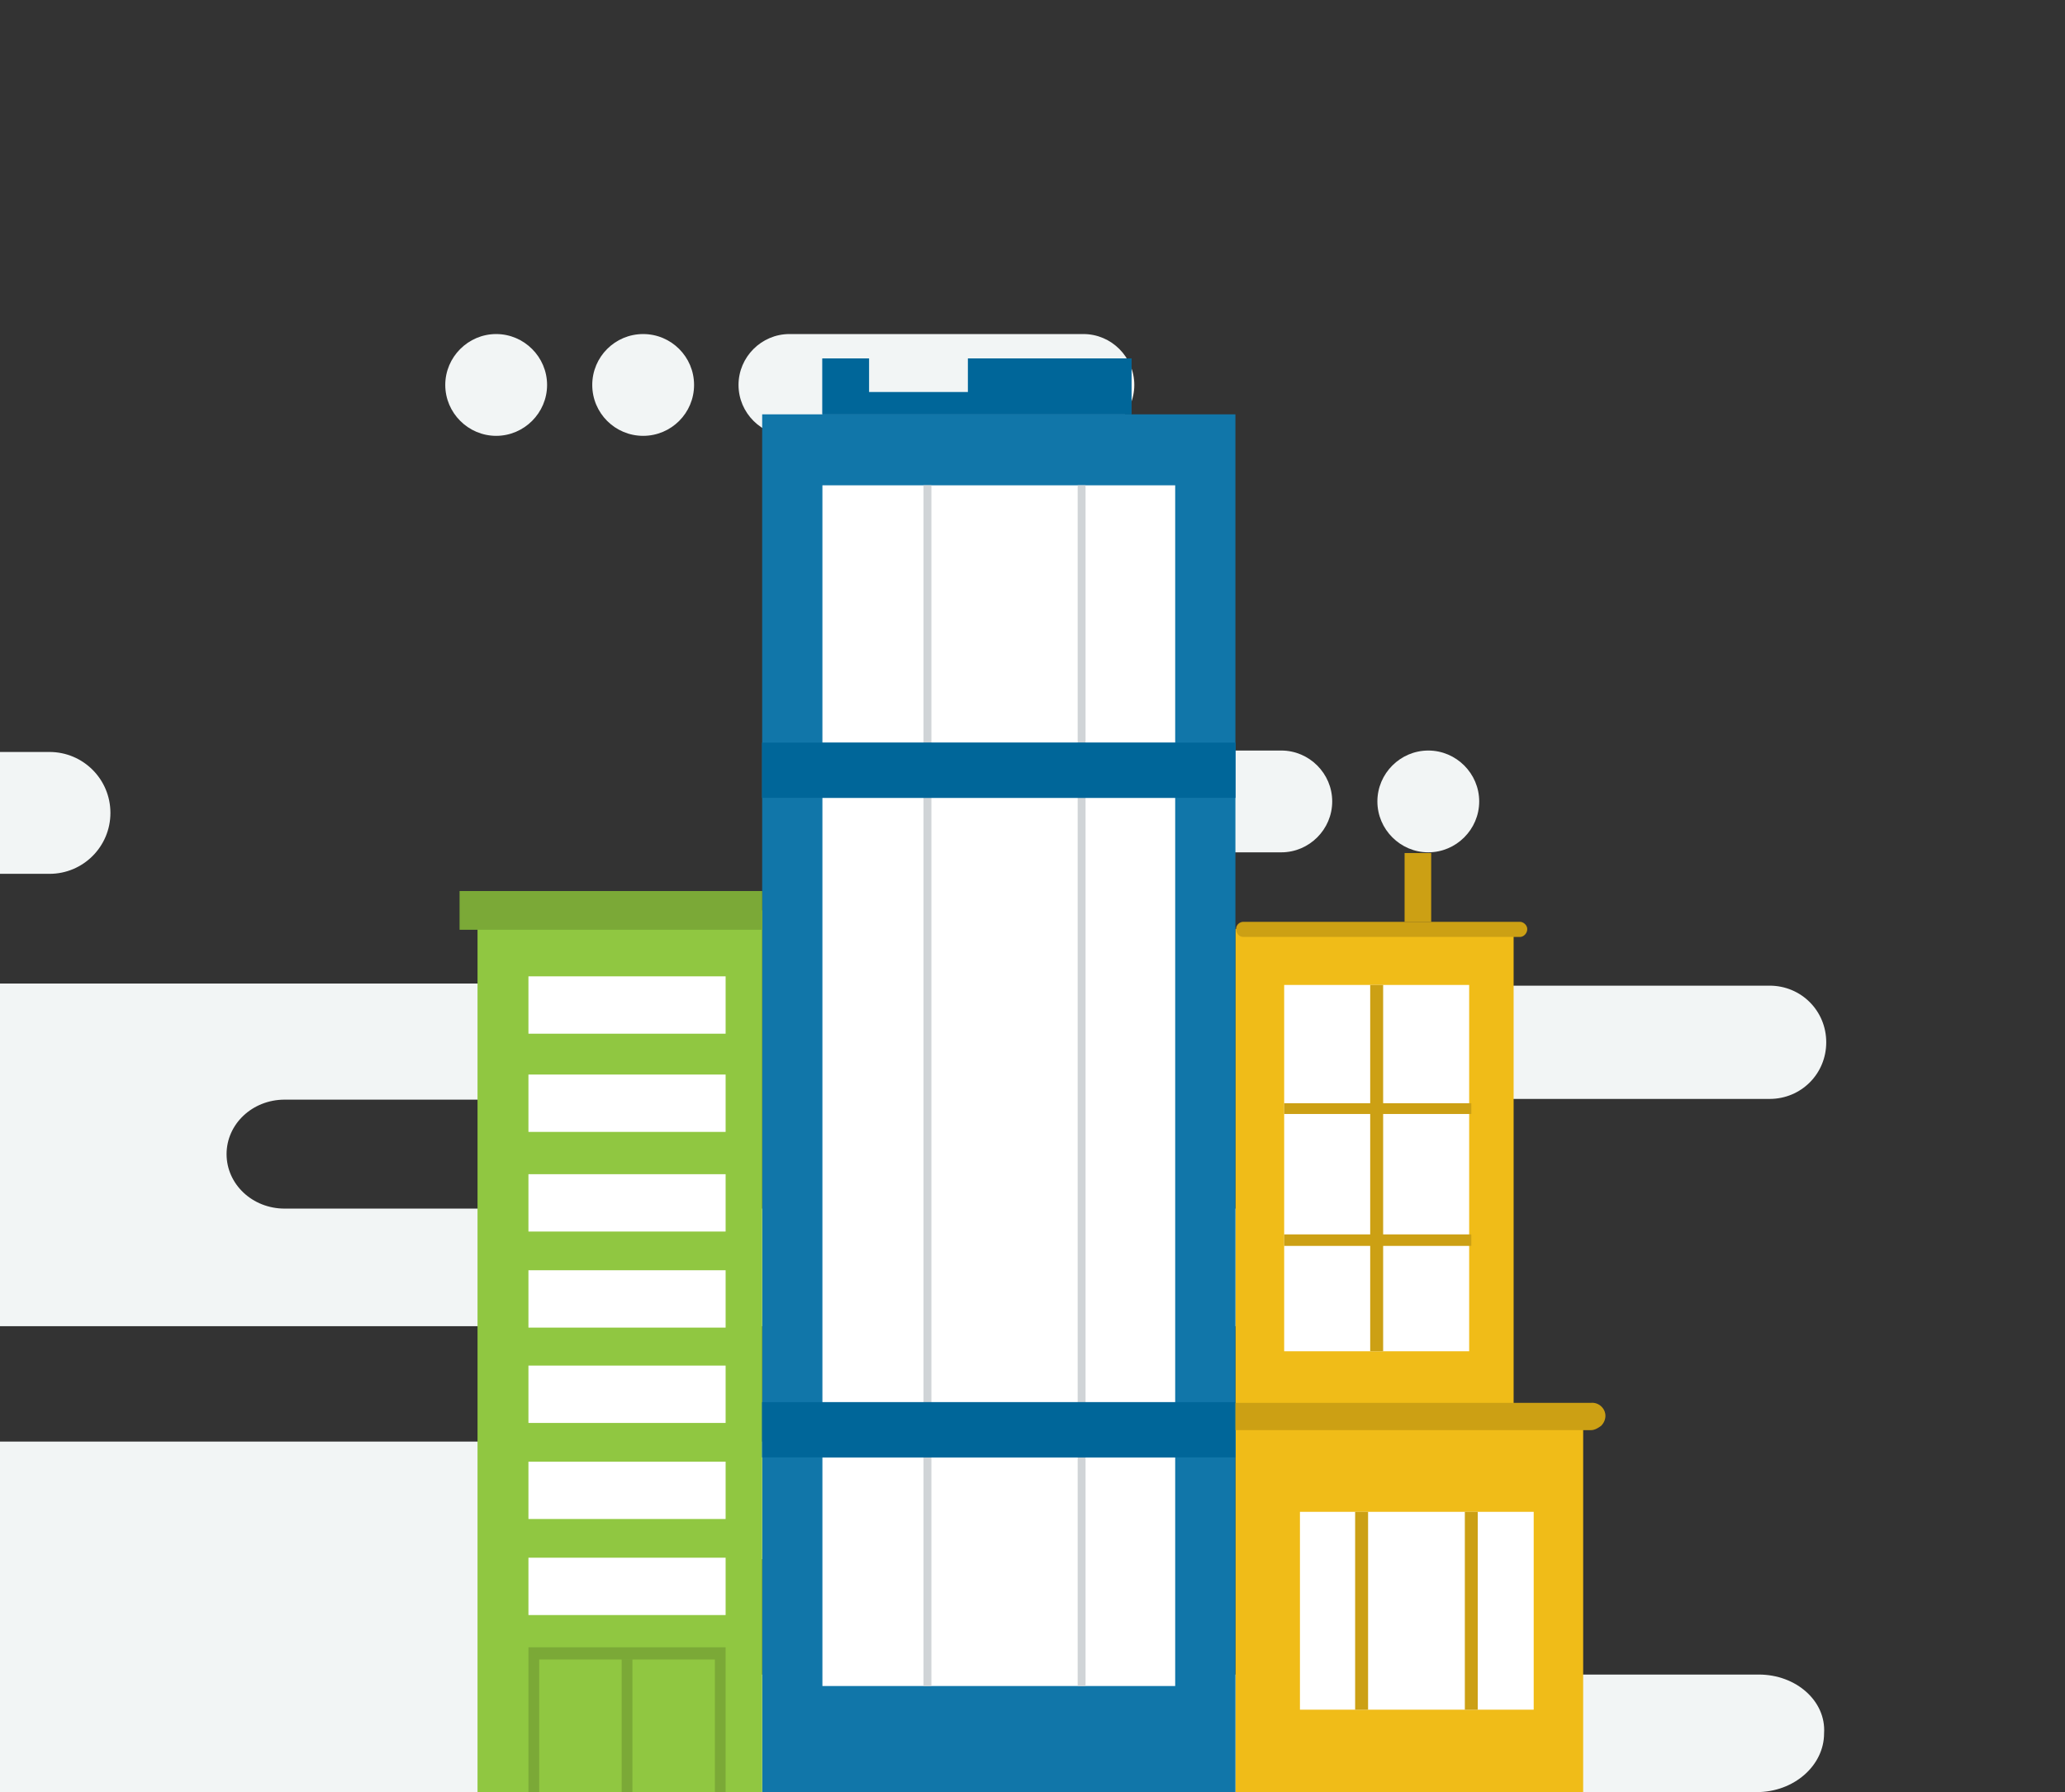 <svg enable-background="new 0 0 288 250" viewBox="0 0 288 250" xmlns="http://www.w3.org/2000/svg"><rect x="0" y="0" width="288" height="250" fill="#333333" stroke="none"/><path d="m0 0h288v250h-288z" fill="none"/><g fill="#f2f5f5"><path d="m245.3 233.6h-169.2c-4-.5-7-3.9-7-8 0-4.4 3.5-7.9 7.8-8.1h56.8c5.2 0 9.4-3.7 9.4-8.2s-4.2-8.2-9.4-8.2h-1.1c-.1 0-.2 0-.3 0h-200c-4.3-.2-7.8-3.7-7.8-8.1 0-4.1 3.1-7.5 7-8h267c5.2 0 9.4-3.7 9.4-8.2s-4.2-8.2-9.4-8.2h-158.8c-4.5 0-8.1-3.4-8.1-7.6s3.6-7.6 8.1-7.6h27.4c4.5 0 8.1-3.6 8.1-8.1s-3.6-8.1-8.1-8.1h-89.5c-2.1-1.6-3.5-4-3.5-6.8 0-4.7 3.8-8.5 8.5-8.5h24.3c4.7 0 8.5-3.8 8.5-8.5s-3.8-8.5-8.5-8.5h-100.1c-4.7 0-8.5 3.8-8.5 8.5s3.8 8.5 8.5 8.5h4.2 36.7c4.7 0 8.5 3.8 8.5 8.5 0 2.8-1.4 5.3-3.5 6.8h-129.9c-4.5 0-8.1 3.6-8.1 8.1s3.6 8.1 8.1 8.1h11.6c4.5 0 8.1 3.4 8.1 7.6s-3.6 7.6-8.1 7.6h-309.4c-4.5 0-8.1-3.4-8.1-7.6s3.6-7.6 8.1-7.6h67.7c4.5 0 8.1-3.6 8.1-8.1s-3.6-8.1-8.1-8.1h-257.2c-2.1-1.6-3.5-4-3.5-6.8 0-4.7 3.8-8.5 8.5-8.5h24.2c4.7 0 8.5-3.8 8.5-8.5s-3.8-8.5-8.5-8.5h-100.1c-4.7 0-8.5 3.8-8.5 8.5s3.8 8.5 8.5 8.5h4.2 36.7c4.7 0 8.5 3.8 8.5 8.5 0 2.8-1.4 5.3-3.5 6.8h-58.6c-4.5 0-8.1 3.6-8.1 8.1s3.6 8.1 8.1 8.1h26.3c4.5 0 8.1 3.4 8.1 7.6s-3.6 7.6-8.1 7.6h-138.2c-5.2 0-9.4 3.7-9.4 8.2s4.2 8.2 9.4 8.2h44.9c4 .5 7 3.9 7 8 0 4.4-3.5 7.9-7.8 8.1h-87.9c-5.2 0-9.4 3.7-9.4 8.2s4.2 8.2 9.4 8.2h1.1.3 137.9c4.3.2 7.8 3.7 7.8 8.1 0 4.1-3.1 7.5-7 8h-86.3c-5.2 0-9.4 3.7-9.4 8.2s4.2 8.2 9.4 8.2h359.3 609.8 80.9 45c5.2 0 9.4-3.7 9.4-8.2.3-4.5-3.9-8.2-9.1-8.2zm-515.6-48.4c4.4 0 8 3.6 8 8s-3.6 8-8 8-8-3.6-8-8 3.6-8 8-8zm-357.1 48.4h-80.9c-4.4 0-8-3.6-8-8s3.6-8 8-8h80.9c4.4 0 8 3.6 8 8s-3.6 8-8 8zm35.7-32.4c-4.4 0-8-3.6-8-8s3.6-8 8-8h236.2c4.4 0 8 3.6 8 8s-3.6 8-8 8zm339.1 32.4h-143c-4.4 0-8-3.6-8-8s3.6-8 8-8h143c4.4 0 8 3.6 8 8s-3.6 8-8 8zm5.4-32.4c-4.4 0-8-3.6-8-8s3.6-8 8-8 8 3.6 8 8-3.6 8-8 8zm17.7 32.4c-4.4 0-8-3.6-8-8s3.6-8 8-8 8 3.6 8 8-3.6 8-8 8zm23.1 0c-4.4 0-8-3.6-8-8s3.6-8 8-8 8 3.6 8 8-3.6 8-8 8z"/><path d="m-213.8 145.4c0 4.5 3.6 8.1 8.1 8.1s8.1-3.6 8.1-8.1-3.6-8.1-8.1-8.1c-4.5.1-8.1 3.7-8.1 8.1z"/><circle cx="93.3" cy="145.4" r="8.1"/><path d="m-773.2 153.5c4.5 0 8.1-3.6 8.1-8.1s-3.6-8.1-8.1-8.1-8.1 3.6-8.1 8.1 3.6 8.1 8.1 8.1z"/><circle cx="-229.1" cy="145.4" r="8.1"/><path d="m-559.1 102.6h45.3c4.4 0 7.9-3.5 7.9-7.9s-3.5-7.9-7.9-7.9h-45.3c-4.4 0-7.9 3.5-7.9 7.9s3.5 7.9 7.9 7.9z"/><path d="m-845.9 102.6h45.3c4.4 0 7.9-3.5 7.9-7.9s-3.5-7.9-7.9-7.9h-45.3c-4.4 0-7.9 3.5-7.9 7.9s3.6 7.9 7.9 7.9z"/><path d="m193.6 145.4c0 4.4 3.5 7.9 7.9 7.9h45.3c4.4 0 7.9-3.5 7.9-7.9s-3.5-7.9-7.9-7.9h-45.3c-4.4 0-7.9 3.6-7.9 7.9z"/><path d="m-129 46h78.8c3.9 0 7.1-3.2 7.1-7.1s-3.2-7.1-7.1-7.1h-78.8c-3.9 0-7.1 3.2-7.1 7.1 0 4 3.2 7.1 7.1 7.1z"/><path d="m69.2 60.8c3.9 0 7.1-3.2 7.1-7.1s-3.2-7.1-7.1-7.1-7.1 3.2-7.1 7.1 3.2 7.1 7.1 7.1z"/><circle cx="89.7" cy="53.7" r="7.1"/><path d="m110.1 60.8h41c3.9 0 7.1-3.2 7.1-7.1s-3.2-7.1-7.1-7.1h-41c-3.9 0-7.1 3.2-7.1 7.1s3.2 7.1 7.1 7.1z"/><path d="m199.2 118.9c3.9 0 7.1-3.2 7.1-7.1s-3.2-7.1-7.1-7.1-7.1 3.2-7.1 7.1 3.2 7.1 7.1 7.1z"/><path d="m130.6 111.8c0 3.9 3.2 7.1 7.1 7.1h41c3.9 0 7.1-3.2 7.1-7.1s-3.2-7.1-7.1-7.1h-41c-3.9 0-7.1 3.2-7.1 7.1z"/><circle cx="-860.9" cy="135.1" r="7.1"/><path d="m-874.2 135.1c0-3.9-3.2-7.1-7.1-7.1h-41c-3.9 0-7.1 3.2-7.1 7.1s3.2 7.1 7.1 7.1h41c3.9 0 7.1-3.2 7.1-7.1z"/><ellipse cx="-353.7" cy="145.9" rx="7.1" ry="7.1"/><circle cx="-333.3" cy="145.9" r="7.1"/><path d="m-312.8 153h41c3.9 0 7.1-3.2 7.1-7.1s-3.2-7.1-7.1-7.1h-41c-3.9 0-7.1 3.2-7.1 7.1s3.2 7.1 7.1 7.1z"/><path d="m-772.6 67.8c3.9 0 7.1-3.2 7.1-7.1s-3.2-7.1-7.1-7.1-7.1 3.2-7.1 7.1 3.2 7.1 7.1 7.1z"/><path d="m-752.1 67.8h168c3.9 0 7.1-3.2 7.1-7.1s-3.2-7.1-7.1-7.1h-168c-3.9 0-7.1 3.2-7.1 7.1s3.2 7.1 7.1 7.1z"/><circle cx="-793.1" cy="60.8" r="7.1"/><path d="m-505.5 66.7h108.3c3.6 0 6.5-2.9 6.5-6.5s-2.9-6.5-6.5-6.5h-14.2c-2.5 0-4.4-2-4.4-4.4 0-2.5 2-4.4 4.4-4.4h10.1c3.6 0 6.5-2.9 6.5-6.5s-2.9-6.5-6.5-6.5h-77c-3.6 0-6.5 2.9-6.5 6.5s2.9 6.5 6.5 6.5h30.2c2.5 0 4.4 2 4.4 4.4 0 2.5-2 4.4-4.4 4.4h-57.4c-3.6 0-6.5 2.9-6.5 6.5s2.9 6.5 6.5 6.5z"/><path d="m-239.6 104.7h60.2c4.1 0 7.4-3.3 7.4-7.4s-3.3-7.4-7.4-7.4h-4.2c-3.2 0-5.7-2.6-5.7-5.7 0-3.2 2.6-5.7 5.7-5.7h86.6c4.1 0 7.4-3.3 7.4-7.4s-3.3-7.4-7.4-7.4h-114.4c-4.1 0-7.4 3.3-7.4 7.4s3.3 7.4 7.4 7.4h.9c3.2 0 5.7 2.6 5.7 5.7 0 3.2-2.6 5.7-5.7 5.7h-29.2c-4.1 0-7.4 3.3-7.4 7.4s3.4 7.4 7.5 7.4z"/></g><path d="m172.3 197.3h48.5v52.7h-48.5z" fill="#f0bc18"/><path d="m172.3 129.6h38.8v67.7h-38.8z" fill="#f0bc18"/><path d="m195.9 119h3.7v9.6h-3.7z" fill="#f0bc18"/><path d="m195.9 119h3.7v9.6h-3.7z" opacity=".15"/><path d="m179.1 137.4h25.8v51.1h-25.8z" fill="#fff"/><path d="m205.2 155.4v-1.5h-12.3v-16.5h-1.8v16.5h-12v1.5h12v16.8h-12v1.6h12v14.7h1.8v-14.7h12.3v-1.6h-12.3v-16.8z" fill="#f0bc18"/><path d="m213 129.6c0 .6-.5 1.1-1 1.1h-38.6c-.6 0-1-.5-1-1.1s.5-1 1-1h38.6c.5 0 1 .5 1 1z" fill="#f0bc18"/><path d="m181.3 210.9h32.6v27.6h-32.6z" fill="#fff"/><path d="m204.3 210.9h1.8v27.6h-1.8z" fill="#f0bc18"/><path d="m189 210.9h1.8v27.6h-1.8z" fill="#f0bc18"/><path d="m114.7 167.8h49.2v1.3h-49.2z" fill="none" stroke="#231f20" stroke-miterlimit="10"/><path d="m114.7 84.2h49.2v1.3h-49.2z" fill="none" stroke="#231f20" stroke-miterlimit="10"/><path d="m114.7 137.4h49.2v1.3h-49.2z" fill="none" stroke="#231f20" stroke-miterlimit="10"/><path d="m81.7 229.8h13.8v17.4h-13.8z" fill="none" stroke="#231f20" stroke-miterlimit="10"/><path d="m106.3 57.8h66v192.2h-66z" fill="#1176a9"/><path d="m135 50v4.7h-13.8v-4.7h-6.5v6 1.8h6.5 13.8 22.8v-1.5-6.3z" fill="#1176a9"/><path d="m114.7 67.7h49.2v167.5h-49.2z" fill="#fff"/><path d="m128.8 67.7h1.1v167.5h-1.1z" fill="#d0d4d7"/><path d="m150.3 67.7h1.1v167.5h-1.1z" fill="#d0d4d7"/><path d="m66.6 127h39.7v123h-39.7z" fill="#90c741"/><path d="m64.1 124.3h42.2v5.4h-42.2z" fill="#90c741"/><g fill="#fff"><path d="m73.7 136.2h27.5v8h-27.5z"/><path d="m73.7 163.8h27.5v8h-27.5z"/><path d="m73.7 217.3h27.5v8h-27.5z"/><path d="m73.7 203.9h27.5v8h-27.5z"/><path d="m73.7 190.5h27.5v8h-27.5z"/><path d="m73.7 177.2h27.5v8h-27.5z"/><path d="m73.7 149.9h27.5v8h-27.5z"/></g><path d="m106.3 195.6h66v7.7h-66z" fill="#1176a9"/><path d="m106.3 103.6h66v7.7h-66z" fill="#1176a9"/><path d="m135 50v4.7h-13.8v-4.7h-6.5v6 1.8h6.5 13.8 22.8v-1.5-6.3z" fill="#069"/><path d="m106.3 195.6h66v7.7h-66z" fill="#069"/><path d="m106.3 103.6h66v7.7h-66z" fill="#069"/><path d="m73.7 229.8h27.5v20.2h-27.5z" fill="#90c741"/><path d="m73.7 229.8h27.5v20.2h-27.5z" opacity=".15"/><path d="m75.2 231.5h24.5v18.5h-24.5z" fill="#90c741"/><path d="m86.7 231.5h1.5v18.5h-1.5z" opacity=".15"/><path d="m223.9 197.5c0 .5-.2 1-.6 1.4-.4.3-.9.6-1.4.6h-49.6v-3.8h49.6c1.1-.1 2 .8 2 1.8z" fill="#f0bc18"/><g opacity=".15"><path d="m205.2 155.4v-1.5h-12.3v-16.5h-1.8v16.5h-12v1.5h12v16.8h-12v1.6h12v14.7h1.8v-14.7h12.3v-1.6h-12.3v-16.8z"/><path d="m213 129.6c0 .6-.5 1.1-1 1.1h-38.6c-.6 0-1-.5-1-1.1s.5-1 1-1h38.6c.5 0 1 .5 1 1z"/><path d="m204.3 210.9h1.8v27.6h-1.8z"/><path d="m189 210.9h1.8v27.6h-1.8z"/><path d="m223.9 197.5c0 .5-.2 1-.6 1.4-.4.3-.9.6-1.4.6h-49.6v-3.8h49.6c1.1-.1 2 .8 2 1.8z"/></g><path d="m64.1 124.3h42.2v5.4h-42.2z" opacity=".15"/></svg>